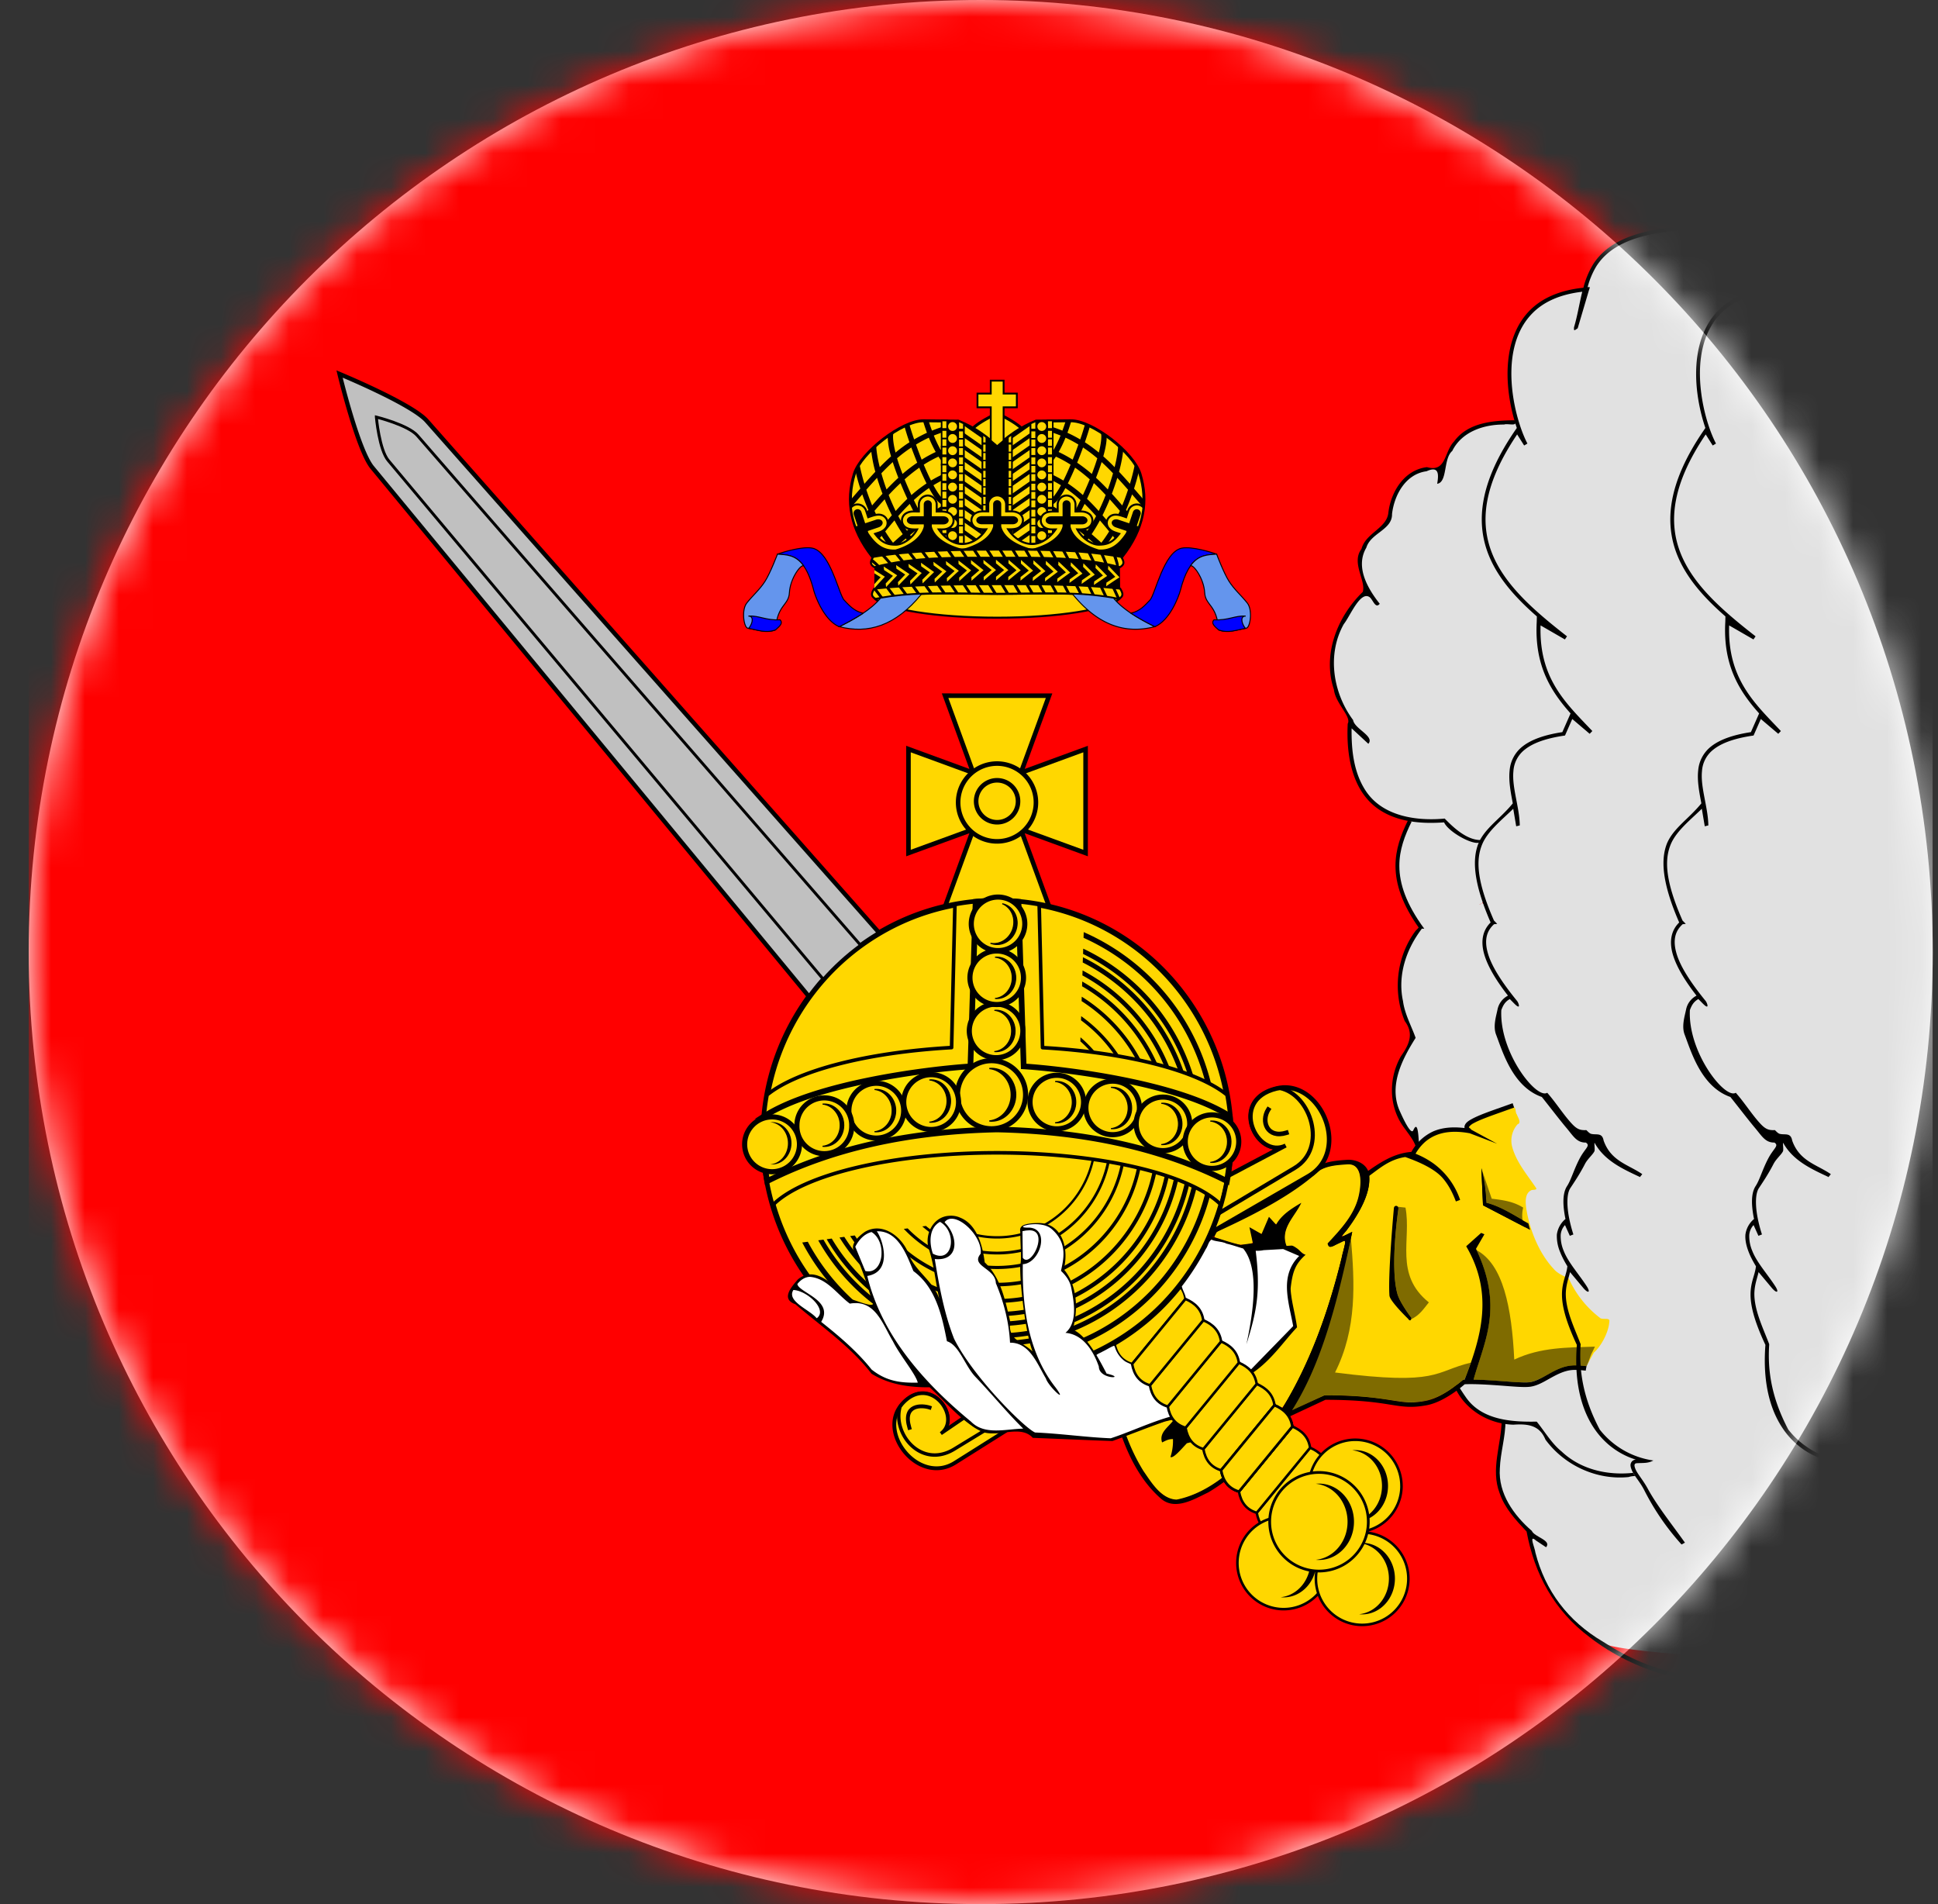 <svg xmlns="http://www.w3.org/2000/svg" width="57" height="56" fill="none" viewBox="0 0 57 56"><rect x="0" y="0" width="57" height="56" fill="#333333" stroke="none"/><g clip-path="url(#a)"><path fill="#fff" d="M56.845 28c0-15.464-12.536-28-28-28s-28 12.536-28 28 12.536 28 28 28 28-12.536 28-28"/><mask id="b" width="57" height="56" x="0" y="0" maskUnits="userSpaceOnUse" style="mask-type:alpha"><circle cx="28.845" cy="28" r="28" fill="#d9d9d9"/></mask><g mask="url(#b)"><path fill="red" d="M3.817.561 1.96 14.596-7.02 45.762c0 2.173 17.63 12.087 19.804 12.087l24.778 6.901 8.3-6.9c2.174 0 16.674-10.437 16.674-10.437l4.128-19.298 3.199-5.985L54.074-.368 20.124-1.813z"/><path fill="#e1e1e1" d="M49.402 6.742c-.64.068-1.304.164-1.867.495a1.84 1.84 0 0 0-.819 1.03c-.015.065-.09.177 0 .213l-.152.104c-.03-.073-.132-.01-.19-.011-.538.084-1.073.309-1.426.736-.442.529-.563 1.252-.52 1.923.028.421.108.84.236 1.242-.053-.028-.112-.044-.155-.028l.07.011-.102-.011c-.446.017-.92.036-1.305.29a1.47 1.47 0 0 0-.5.535c-.13.137-.143.342-.189.518-.037.133-.043.298-.158.391-.048.022-.002-.096-.013-.13.01-.1-.006-.238-.123-.265-.11-.02-.214.051-.322.064-.447.105-.76.507-.88.934-.054.157-.06.326-.097.486-.092.24-.35.35-.518.525-.19.181-.297.439-.337.695-.031.407.172.79.401 1.111.034.052.078.1.104.154-.041.061-.099-.02-.12-.056-.064-.099-.165-.23-.3-.177-.173.076-.255.266-.362.41-.177.287-.381.569-.456.904a2.55 2.55 0 0 0 .04 1.5c.092.31.251.592.428.862.092.229.347.326.467.533.012.025.022.09 0 .098-.163-.13-.303-.292-.467-.417-.09.02-.023.168-.04.241.013.633.131 1.308.56 1.799.409.469 1.042.657 1.645.678.04.001.05.014.045.032a9 9 0 0 1-.465-.02l-.013.007c-.265.517-.45 1.11-.335 1.694.099.53.36 1.018.68 1.445.057.07.171.079.252.052.039-.038.013-.108.064-.143.182-.173.433-.245.66-.34.255-.104.522-.176.77-.294.023-.02.028-.044.026-.07.074.138.155.277.225.444.029.072.074.154.11.211-.091.046-.149.139-.2.224-.09.152-.072.334-.064.503.058.356.25.673.443.972.138.217.305.413.455.621.016.026.035.052.044.081-.08-.06-.14-.148-.226-.197-.156.063-.236.226-.29.374-.052.072-.024.172-.027.254a3.4 3.4 0 0 0 .784 1.863c.136.15.279.318.48.378.055.023.13-.018.16.05.256.3.467.641.755.914.094.088.226.119.348.134.045.018.075.064.12.081.036.16.073.325.095.486-.103.094-.141.234-.215.35-.136.26.496-.751.496-.751s-3.074-6.926-3.52-6.922c-.323.254-.718-.733-1.113-.6-.114.041-.896 1.644-.896 1.644l-.263.486-.175.754.107.824.205.506.058.34-.107.342-.263.477-.156.7.088.634.243.515.4.468 1.298-.334s-1.369 4.469-1.23 4.591c.147.114.303.225.44.343-.043.062-.128-.005-.18-.02-.134-.054-.251-.168-.4-.178-.103.025-.051.163-.065.24-.011.376.06.759.254 1.084.213.403.598.665.957.928.038.037.117.076.124.125-.053.008-.142-.021-.152.058-.004.127.09.235.145.345.171.295.39.58.702.736.294.159.618.222.947.25-.062.017-.125.034-.188.036a1 1 0 0 0-.119.01l-.002.001c-.03.187-.04.382-.075.57-.057.417-.161.846-.049 1.263.13.57.544 1.012.957 1.402.113.123.292.168.384.31.012.029-.005.06-.034.028-.115-.064-.216-.164-.341-.208-.086.02-.046.134-.03.193.159.669.43 1.323.864 1.862.344.418.763.77 1.232 1.043.68.44 11.484.782 12.283.935.042-.078-.008-.139.007-.199.038-14.27.002-30.205 0-42.282-.006-.027-10.02-.04-10.047-.042"/><path fill="#000" d="m40.693 36.352-.118.013c.071.188.182.375.247.534.197.367.436.714.72 1.019-.138.734.065 1.556.667 2.034.37.179.44.552.601.89.311.642.994 1.039 1.7 1.058.423-.029.77.011.945.44.558.758 1.506 1.196 2.445 1.1a.6.6 0 0 1 .192-.029q-.034-.048-.061-.094c-.754.08-1.541-.098-2.103-.63-.297-.24-.504-.601-.731-.877-.73.014-1.592-.043-2.062-.687-.105-.15-.49-.7-.29-.66.385.047-.275-.343-.377-.433-.568-.398-.919-1.078-.845-1.777-.128-.502.583.3.646-.01q-.35-.271-.697-.543c-.217-.041-.532-.65-.708-.963-.037-.1-.112-.242-.171-.385M43.974 37.204q-.039.048-.072.094c-.125-.159-.227-.35-.33-.488a4.9 4.9 0 0 1-.498-1.144c-.7-.262-1.298-.861-1.395-1.624.038-.408-.245-.66-.45-.975-.389-.598-.375-1.388-.026-2.001.244-.348.39-.666.113-1.037-.359-.87-.243-1.908.325-2.662a.6.6 0 0 0 .124-.148q.024.054.05.1c-.459.604-.714 1.37-.55 2.125.05.38.253.743.371 1.08-.39.618-.788 1.384-.48 2.12.074.167.345.78.415.59.16-.354.15.413.175.547.046.692.447 1.344 1.083 1.642.363.37.045-.654.343-.546q.052.438.103.876c-.077.208.281.792.458 1.105.067.083.149.222.241.346"/><path fill="gold" stroke="#000" stroke-width=".134" d="m27.797 20.46.827 2.267-1.904-.697v3.058l1.904-.695-.827 2.266h3.058l-.83-2.266 1.904.695V22.03l-1.903.697.829-2.266z"/><path fill="gold" stroke="#000" stroke-linecap="square" stroke-width=".134" d="M30.468 23.566a1.144 1.144 0 1 1-2.287.002 1.144 1.144 0 0 1 2.287-.002Z"/><path fill="gold" stroke="#000" stroke-linecap="square" stroke-width=".134" d="M29.942 23.563a.615.615 0 0 1-1.053.436.616.616 0 1 1 1.053-.436Z"/><path fill="gold" stroke="#000" stroke-linecap="square" stroke-linejoin="round" stroke-width=".073" d="m32.775 39.49 1.568-1.912c.274.118.477.3.524.626l-1.569 1.912c-.304-.09-.467-.308-.523-.625Z"/><path fill="gold" stroke="#000" stroke-linecap="square" stroke-linejoin="round" stroke-width=".166" d="M36.2 33.463c0 .916-.178 1.822-.523 2.668a7 7 0 0 1-1.49 2.262 6.9 6.9 0 0 1-2.231 1.51 6.8 6.8 0 0 1-5.262 0 6.9 6.9 0 0 1-2.231-1.51 7 7 0 0 1-1.49-2.262 7.06 7.06 0 0 1 0-5.335 7 7 0 0 1 1.49-2.262 6.9 6.9 0 0 1 2.23-1.511 6.8 6.8 0 0 1 5.263 0c.834.35 1.592.864 2.23 1.511a7 7 0 0 1 1.491 2.262c.346.845.523 1.752.523 2.667Z"/><path fill="#000" d="m31.874 27.414-.005.167a6.42 6.42 0 0 1 3.787 5.88c0 3.546-2.832 6.42-6.33 6.42-2.405 0-4.495-1.36-5.567-3.361l-.164.022c1.09 2.078 3.248 3.494 5.73 3.494 3.582 0 6.485-2.945 6.485-6.575a6.58 6.58 0 0 0-3.936-6.047m-.015.485-.004.157a5.99 5.99 0 0 1 3.37 5.405c0 3.304-2.64 5.98-5.9 5.98-2.18 0-4.084-1.199-5.105-2.983l-.154.02c1.04 1.856 3.006 3.109 5.26 3.109 3.336 0 6.042-2.744 6.042-6.126a6.13 6.13 0 0 0-3.51-5.562m-.007.255-.006.153A5.76 5.76 0 0 1 35 33.461c0 3.178-2.539 5.752-5.673 5.752-2.064 0-3.871-1.117-4.864-2.787l-.148.02c1.01 1.74 2.878 2.907 5.012 2.907 3.208 0 5.81-2.639 5.81-5.892a5.9 5.9 0 0 0-3.284-5.307m-.012.387-.006.145a5.42 5.42 0 0 1 2.827 4.775c0 2.988-2.388 5.41-5.335 5.41-1.889 0-3.547-.995-4.495-2.495l-.14.019c.966 1.564 2.68 2.606 4.635 2.606 3.017 0 5.463-2.48 5.463-5.54a5.55 5.55 0 0 0-2.95-4.92m-.01.326-.004.14a5.13 5.13 0 0 1 2.553 4.454c0 2.83-2.261 5.123-5.053 5.123a5.03 5.03 0 0 1-4.186-2.249l-.135.017a5.16 5.16 0 0 0 4.32 2.357c2.859 0 5.175-2.35 5.175-5.248a5.26 5.26 0 0 0-2.67-4.594m-.014.446-.004.13a4.76 4.76 0 0 1 2.191 4.018c0 2.62-2.093 4.742-4.677 4.742a4.65 4.65 0 0 1-3.764-1.924l-.126.017a4.77 4.77 0 0 0 3.89 2.022c2.645 0 4.79-2.175 4.79-4.857a4.87 4.87 0 0 0-2.3-4.148m-.017.572-.004.123a4.28 4.28 0 0 1 1.737 3.453c0 2.357-1.882 4.266-4.206 4.266a4.18 4.18 0 0 1-3.22-1.522l-.12.017a4.28 4.28 0 0 0 3.34 1.609c2.38 0 4.309-1.958 4.309-4.37a4.38 4.38 0 0 0-1.836-3.576m-.02.623-.003.118a3.78 3.78 0 0 1 1.268 2.835c0 2.083-1.664 3.77-3.718 3.77a3.68 3.68 0 0 1-2.63-1.104l-.113.015a3.78 3.78 0 0 0 2.743 1.18c2.103 0 3.808-1.729 3.808-3.861a3.88 3.88 0 0 0-1.354-2.953m-.018.573-.003.112c.54.597.872 1.393.872 2.268 0 1.851-1.478 3.35-3.304 3.35a3.27 3.27 0 0 1-2.094-.756l-.107.014a3.35 3.35 0 0 0 2.2.825c1.87 0 3.386-1.538 3.386-3.433 0-.925-.363-1.763-.95-2.38m-.02.71-.004.123c.28.447.442.978.442 1.547 0 1.599-1.276 2.895-2.853 2.895-.52 0-1.01-.143-1.43-.39l-.11.014c.447.281.975.446 1.54.446 1.614 0 2.922-1.328 2.922-2.965 0-.62-.187-1.194-.507-1.67"/><path fill="gold" stroke="#000" stroke-linecap="square" stroke-linejoin="round" stroke-width=".106" d="M29.324 26.492q-.635 0-1.238.112l-.098 4.205c-2.506.143-4.555.681-5.427 1.392a7.1 7.1 0 0 0 .169 3.239c.881-.89 3.5-1.536 6.594-1.536s5.713.646 6.595 1.536a7.06 7.06 0 0 0 .17-3.237l-.001-.002c-.872-.71-2.92-1.247-5.425-1.39l-.099-4.205a7 7 0 0 0-1.24-.114Z"/><path fill="gold" d="M34.418 41.757c-.378.098-.74.254-1.11.383-.051.04-.195.026-.182.116.229.566.501 1.133.932 1.575.171.165.404.339.656.26.45-.104.855-.343 1.227-.61-.006-.104-.036-.249-.161-.273-.211-.107-.35-.321-.406-.547-.085-.092-.228-.11-.308-.216-.124-.111-.158-.279-.23-.42-.112-.082-.243-.138-.338-.245a.1.1 0 0 0-.08-.023m5.167-7.521c-.326.017-.688.058-.926.303-.84.7-1.826 1.18-2.805 1.652-.07.03-.164.127-.12.205.253.083.508.183.773.216.111-.012.238-.008.336-.06.003-.145-.055-.288-.07-.431.117.05.224.143.341.171.076-.153.139-.32.21-.478.077.043.156.226.236.18.159-.254.44-.44.677-.582-.163.324-.462.618-.458 1.004.01.076.013.167.054.23.212-.026.379.143.528.256-.198.194-.362.436-.399.716-.057.473.096.938.172 1.4-.411.453-.854.875-1.273 1.32.032.107.092.213.123.322.106.095.248.15.337.267.105.102.139.246.2.372.052.047.129.104.2.094.222-.296.374-.64.544-.968.596-1.228 1.013-2.54 1.3-3.873.028-.096-.092-.044-.133-.024-.11.032-.214.13-.332.114-.08-.079.063-.154.1-.218.368-.405.738-.86.805-1.422.026-.238.046-.538-.152-.71-.075-.059-.177-.06-.268-.056"/><path fill="#000" d="M34.515 41.766c-.145.207-.434.365-.336.656.098-.046.189-.104.32-.098a1.5 1.5 0 0 1-.074.526c.079.046.27-.174.483-.404l.147-.037a.84.84 0 0 1-.186-.418.7.7 0 0 1-.354-.225"/><path fill="gold" d="M44.513 32.563c-.379.15-.889.288-1.24.498-.053.025-.11.099-.036.139.016.057-.028.123-.095.091-.32-.009-.662-.053-.956.104a1.26 1.26 0 0 0-.555.515c.03.038-.04.104-.114.17q-.1-.04-.2-.075c-.364.076-.679.272-.97.496-.143.054-.065.217-.098.331-.099.554-.416 1.044-.756 1.48-.048.054.04.059.07.026.06-.022.132-.075.184-.075-.333 1.629-.844 3.235-1.63 4.704-.087.186-.227.351-.296.543.049.083.156-.034.219-.043.311-.135.615-.297.929-.421.764-.017 1.524.075 2.277.187a2.02 2.02 0 0 0 1.43-.373c.135-.096.268-.199.402-.292.071-.227.264-.054.252-.009.04.058.15.013.213.03.483.012.967.09 1.45.064.3-.063.557-.257.837-.373.257-.137.555-.098.834-.103.069-.14.139-.258.216-.398.175-.15.432-.553.455-.927.01-.112-.221-.025-.281-.097a3 3 0 0 1-.916-1.16c-.112-.05-.324-.134-.438-.273-.44-.468-.71-1.153-.812-1.79-.02-.173-.044-.42.135-.52.05-.034.148 0 .167-.056-.26-.393-.586-.76-.713-1.222a.72.72 0 0 1 .159-.67c.123-.04.006-.199-.023-.29-.05-.049-.016-.206-.1-.212"/><path fill="gold" stroke="#000" stroke-linecap="square" stroke-linejoin="round" stroke-width=".073" d="m36.963 44.49 1.569-1.912c.273.118.477.3.523.626l-1.568 1.912c-.304-.09-.468-.308-.524-.625Z"/><path fill="gold" stroke="#000" stroke-linecap="square" stroke-linejoin="round" stroke-width=".075" d="M39.112 45.929a1.359 1.359 0 1 1-2.717 0 1.359 1.359 0 0 1 2.717 0Z"/><path fill="#000" d="M37.753 44.875a1 1 0 0 0-.087.005c.49.049.875.499.875 1.047s-.385.998-.875 1.047a1 1 0 0 0 .087.005c.532 0 .965-.471.965-1.052s-.433-1.052-.965-1.052"/><path fill="gold" stroke="#000" stroke-linecap="square" stroke-linejoin="round" stroke-width=".075" d="M41.422 46.429a1.359 1.359 0 1 1-2.718 0 1.359 1.359 0 0 1 2.718 0Z"/><path fill="#000" d="M40.063 45.375a1 1 0 0 0-.088.005c.49.049.875.499.875 1.047s-.385.998-.875 1.047a1 1 0 0 0 .088.005c.532 0 .964-.471.964-1.052s-.432-1.052-.964-1.052"/><path fill="gold" stroke="#000" stroke-linecap="square" stroke-linejoin="round" stroke-width=".075" d="M41.22 43.702a1.358 1.358 0 1 1-2.717 0 1.358 1.358 0 0 1 2.716 0Z"/><path fill="#000" d="M39.86 42.648a1 1 0 0 0-.087.005c.49.05.874.5.874 1.047 0 .548-.384.998-.874 1.047a1 1 0 0 0 .087.005c.532 0 .964-.47.964-1.052 0-.58-.432-1.052-.964-1.052"/><path fill="gold" stroke="#000" stroke-linecap="square" stroke-linejoin="round" stroke-width=".08" d="M40.244 44.755a1.45 1.45 0 1 1-2.9 0 1.45 1.45 0 0 1 2.9 0Z"/><path fill="#000" d="M38.793 43.633a1 1 0 0 0-.093.005c.523.052.934.533.934 1.118s-.411 1.066-.934 1.118q.045.005.093.005c.568 0 1.03-.503 1.03-1.123s-.462-1.123-1.03-1.123"/><path fill="gold" stroke="#000" stroke-linecap="square" stroke-width=".113" d="M27.14 40.977c-.195-.001-.41.09-.615.325a1 1 0 0 0-.115.166c-.466.858.688 2.176 1.678 1.552l1.505-.947q-.13.01-.26.011c-.232.01-.476-.025-.67-.16q-.148-.12-.291-.24l-.7.477c.475-.343.055-1.182-.532-1.184Z"/><path fill="gold" stroke="#000" stroke-linecap="square" stroke-width=".101" d="M27.14 40.977c-.195-.001-.41.09-.615.325l-.053.069c-.231.804.629 1.837 1.592 1.248l.92-.561a.9.9 0 0 1-.321-.134 16 16 0 0 1-.291-.24l-.7.477c.476-.343.055-1.182-.532-1.184Z"/><path stroke="#000" stroke-linecap="square" stroke-width=".113" d="M26.748 41.993c-.212-.701.371-.67.592-.597"/><path fill="#fff" d="M28.014 35.829q-.025-.001-.05.001c-.081 0-.235.076-.159.174.177.216.324.534.19.802-.09.17-.292.208-.466.209-.098.028-.02.154-.023.222.138.765.27 1.544.592 2.255.2.352.428.696.692 1.002-.01.033.052.073.066.102.406.485.831.957 1.31 1.369.11.084.218.202.368.197.69.036 1.374.125 2.063.16.17-.003.325-.09.484-.142.44-.167.877-.346 1.327-.486.043-.035-.014-.089-.02-.13-.031-.062-.026-.144-.077-.194a.7.7 0 0 1-.31-.209c-.108-.107-.146-.26-.195-.398-.035-.044-.101-.04-.145-.075a.67.67 0 0 1-.3-.337c-.041-.07-.046-.152-.083-.221-.075-.043-.163-.065-.229-.125a.8.8 0 0 1-.262-.4c-.005-.014-.02-.026-.037-.021-.111.046-.214.116-.324.167-.061.039-.139.058-.189.11.017.076.073.14.105.21.068.11.112.236.193.338.055.043.132.036.192.07-.153-.007-.33-.083-.38-.24-.016-.119-.075-.228-.127-.335q-.008-.021-.023-.026c.01-.046-.04-.089-.057-.129-.141-.23-.335-.444-.6-.528q-.075-.025-.152-.038c.188-.182.231-.459.22-.71a2.7 2.7 0 0 0-.118-.731c-.05-.146-.155-.261-.257-.373.058-.272.114-.565.006-.832a1 1 0 0 0-.396-.475c-.138-.075-.302-.074-.456-.075-.104.006-.221.008-.309.069-.036.048.036.073.074.068q.059-.001.122.005l-.042.037c-.06.007-.127.007-.182.033-.009.198.004.397.005.595.009.077-.011.164.028.233.063.086.187.041.247-.024a.84.84 0 0 0 .236-.533c.003-.115-.042-.259-.17-.287q-.024-.008-.026-.032c.072.022.134.06.174.129.072.134.057.302.007.442-.072.197-.221.392-.438.432-.068-.006-.064.063-.058.112.005.726.055 1.462.269 2.16.098.315.216.627.382.913a.06.06 0 0 0 .026.023c-.017.037.046.084.058.12.103.166.226.317.332.48a1.4 1.4 0 0 1-.367-.48c-.028-.035-.036-.1-.08-.116-.016-.093-.096-.183-.137-.271-.168-.292-.416-.596-.777-.625-.073-.048-.034-.202-.064-.292-.05-.487-.197-.951-.366-1.408a.66.66 0 0 0-.269-.424c-.091-.097-.242-.168-.27-.308.01-.099.113-.175.07-.282a1.23 1.23 0 0 0-.7-.894.5.5 0 0 0-.148-.034m-.374.093c-.123.046-.2.168-.25.284-.06.16-.046.34-.02.506.02.073.021.181.11.208.122.05.286.06.384-.045.153-.157.148-.406.085-.602a.68.68 0 0 0-.264-.34c-.015-.006-.029-.013-.045-.011m-1.843.27-.022.008c-.022.045.038.083.05.127.117.247.183.53.12.8a.49.49 0 0 1-.349.354c-.038.017-.133.01-.107.075.244.976.752 1.87 1.392 2.64.529.64 1.137 1.21 1.782 1.734.194.134.438.17.67.16.252-.002.502-.033.753-.05.065-.034-.033-.086-.055-.12-.455-.472-.887-.969-1.332-1.45-.24-.267-.362-.625-.611-.888a.8.8 0 0 0-.216-.159c-.054-.239-.098-.484-.169-.72-.127-.452-.329-.9-.683-1.218-.05-.061-.14-.087-.157-.17-.127-.295-.245-.605-.462-.848a.8.8 0 0 0-.604-.274m-.201.036a.76.76 0 0 0-.456.456c.105.234.173.493.317.707.182.078.38-.08.435-.25.105-.298.05-.683-.206-.888a.14.14 0 0 0-.09-.025m10.05.224c-.102.046-.114.19-.177.274-.204.386-.44.76-.71 1.106.024.114.098.22.117.338.091.092.232.126.314.234.113.106.168.25.22.39.103.104.251.153.342.273.097.098.138.231.178.358.107.096.256.142.341.264.104.102.134.248.198.37.1.087.23.144.32.24.246-.218.47-.478.707-.712.183-.198.39-.382.555-.592-.08-.484-.236-.982-.142-1.475.051-.212.17-.397.308-.562-.003-.081-.135-.079-.19-.122-.144-.056-.281-.154-.442-.112-.224.02-.458.015-.675.062l.001.017c-.352-.107-.983-.3-1.265-.351M23.8 37.54c-.14.016-.293.093-.357.222.015.125.164.18.249.257.184.139.43.26.503.495.034.131-.014.26-.059.376.522.422 1.03.865 1.464 1.372.367.345.9.461 1.39.411.051-.066-.049-.145-.068-.21-.3-.475-.606-.944-.87-1.44-.174-.28-.357-.632-.714-.695-.119-.03-.252.002-.364-.03-.333-.27-.622-.65-1.058-.75a.4.4 0 0 0-.116-.008m-.446.384c-.11.037-.078.2-.033.28.145.213.395.325.586.489.048.036.112.12.173.05.136-.147.009-.348-.1-.468-.163-.175-.384-.324-.626-.35"/><path fill="#000" d="M38.274 35.375c-.29.17-.575.347-.742.642l-.21-.23-.217.507-.357-.202.102.471-.358.049q.003 0 .005.003c-.318-.07-.634-.195-.92-.262-.024.18.354.134.494.222.166.037.328.097.493.144.49.587.296 1.891.095 2.816.324-1.015.414-1.61.273-2.751q.116.007.235-.017l.573-.032.472.203c-.283.278-.37.614-.36.96.011.363.116.74.183 1.103l-1.292 1.326.102.048c.552-.375.92-.936 1.303-1.339-.053-.395-.175-.791-.189-1.14.056-.499.139-.723.442-.994-.107-.024-.171-.129-.244-.18-.054-.037-.126-.091-.174-.089l-.144.009c-.198-.508.245-.856.435-1.267m-10.35.381c-.47.021-.738.538-.61.966.163.477.197.988.314 1.48-.171-.52-.7-.81-.894-1.298-.173-.507-.765-.988-1.297-.675-.182.13-.468.373-.297.612q.297.664.49 1.365c.259.384-.505-.01-.696-.015-.374-.342-.937-1.009-1.469-.562-.177.209-.515.575-.07.729.765.658 1.617 1.235 2.238 2.042.512.32 1.117.406 1.71.4.487.45.951 1.016 1.542 1.31.489.172 1.126-.22 1.492.177.781.03 1.563.067 2.343.093.52-.187 1.033-.397 1.555-.578v.002l.227-.055-.042-.096c-.601.164-1.253.474-1.791.647-.753-.031-1.472-.139-2.225-.17-.314-.132-1.835-1.65-2.384-2.76-.292-.75-.438-1.55-.567-2.342.74.074.694-.687.287-1.081.286-.388 1.137.393 1.062.927-.308.367.433.417.448.864.234.554.387 1.15.417 1.751.575-.011.805.633 1.055 1.052.064.222.667.785.29.272-.809-1.02-.989-2.37-.969-3.633.507-.025.817-1.048.184-1.076-.55.016.316-.26.662.04.497.43.337.926.277 1.233.197.189.27.344.301.498.083.417.192 1.019-.17 1.324.519.042.825.537.982.992.004.4.863.352.228.206-.25-.48-.59-1.121-.995-1.295.163-.578.14-1.296-.265-1.773.155-.572-.023-1.373-.762-1.36-.402.008-.553.077-.517.258.008.555.043.776-.002.996-.011.557.158 1.995.363 2.522-.33-.308-.732-.336-.657-.877-.143-.61-.275-1.296-.75-1.742-.05-.4-.19-1.104-.722-1.315a.65.65 0 0 0-.316-.055m-.277.179c.52.295.382 1.251-.21.936-.108-.313-.12-.755.21-.936m2.62.249c.614-.016.049 1.137-.185.807l-.01-.782.105-.019zm-4.479.028c.657-.022.899.764 1.078 1.172.656.48.84 1.313.985 2.062.36.11.53.725.837 1.046.478.5.915 1.038 1.407 1.524-.508.01-1.137.202-1.534-.204-1.36-1.121-2.63-2.527-3.053-4.286.748-.122.465-1.055.28-1.314m-.155.022c.472.288.355 1.275-.184 1.146l-.294-.713c.101-.195.257-.376.478-.433m-1.815 1.319c.502.036.806.515 1.177.787.75-.132.96.599 1.266 1.106.217.433.669.958.732 1.218-.538.011-.932-.05-1.358-.386-.425-.535-.95-.978-1.483-1.402.386-.63-.65-.856-.702-1.111.09-.114.218-.21.368-.212m-.483.386c.407.017 1.023.59.685.832-.197-.251-.897-.497-.685-.832"/><path fill="silver" stroke="#000" stroke-linecap="square" stroke-width=".127" d="M9.987 11s.542 2.259.968 2.757l12.843 15.557a6.9 6.9 0 0 1 2.064-1.875L12.56 12.387C12.135 11.888 9.987 11 9.987 11Z"/><path fill="silver" stroke="#000" stroke-linecap="square" stroke-width=".085" d="M11.069 12.266s.085.967.354 1.281L24.214 28.8q.496-.56 1.098-1L12.28 12.814c-.268-.315-1.211-.548-1.211-.548Z"/><path fill="#000" d="M39.627 34.11c-.405.026-.856.069-1.133.398q-1.402.813-2.806 1.624l-.11.216q.065.016.132.035l.078-.154c1.286-.585 2.223-1.12 2.863-1.668.238-.275.635-.293.976-.317.49-.035.407.666.318.996-.144.53-.526.928-.898 1.33.039.216.207.027.326-.007.352-.262.111.223.089.423-.384 1.547-.915 3.1-1.762 4.457q.055.04.102.087c.253-.41.478-.836.682-1.263.598-1.285 1-2.654 1.287-4.04-.165.074-.5.277-.184-.02.342-.472.709-1.01.687-1.619-.02-.33-.352-.492-.647-.478m-6.5 8.115q-.061.023-.125.045c.246.674.593 1.319 1.132 1.795.42.378.986.026 1.402-.173q.258-.153.495-.331a1 1 0 0 1-.059-.119c-.407.313-.861.56-1.369.663-.464-.028-.731-.5-.974-.845a5.8 5.8 0 0 1-.501-1.035"/><path fill="#000" d="m44.489 32.445-.357.128c-.346.122-.658.233-.852.342-.098.054-.17.105-.2.186a.15.15 0 0 0-.005.075q-.541-.066-.919.097a1.4 1.4 0 0 0-.645.605c-.538.037-.985.355-1.353.618l-.036.026.01.043c.048.221-.053.564-.225.901s-.41.671-.615.892l-.008.01-.005.015-.043.128-.048.147.14-.066.255-.122c-.488 2.252-1.217 3.953-2.01 5.173l-.004.008-.002.01-.017.052-.046.143.139-.063 1.34-.625c1 .001 1.518.081 1.9.142s.635.102 1.084.017c.276-.052.557-.21.771-.355.202-.136.325-.247.342-.261.32-.013.717.014 1.074.04.364.028.678.056.85.033.213-.028.408-.148.608-.26.2-.11.406-.214.63-.232.105-.008.245.002.397.019q.01-.067.025-.132c-.158-.019-.31-.03-.432-.02-.259.02-.482.137-.684.25s-.386.219-.559.242c-.133.018-.46-.005-.825-.033-.266-.02-.555-.04-.823-.044.314-1.13.895-2.123.07-3.846l.248-.428-.096-.04-.44.393c.813 1.386.446 2.661-.048 3.924-.027-.005-.045.008-.063.017 0 0-.142.127-.349.267-.206.14-.475.29-.719.336-.431.082-.658.042-1.041-.019-.384-.06-.915-.143-1.932-.143h-.015l-.014.007-.94.432c.79-1.251 1.266-2.85 1.741-5.108l.027-.133-.12.06-.218.1a4.3 4.3 0 0 0 .594-.867c.17-.331.28-.666.24-.94.325-.236.603-.486 1.065-.558.379.134.878.343 1.122.644.163.196.278.425.367.663l.125-.046a2.2 2.2 0 0 0-.78-1.068 2.5 2.5 0 0 0-.532-.29c.143-.244.33-.425.576-.533.26-.114.591-.147 1.01-.07v-.002l.814.311-.774-.42.005-.014a.2.2 0 0 1-.058-.044c-.005-.008-.004-.006-.002-.014a.4.4 0 0 1 .142-.114c.175-.097.485-.208.83-.33l.357-.128zm-3.42 3.02c-.035-.004-.07.018-.073.076 0 0-.177 1.922-.13 2.562.013.167.549.683.549.683.07.11.114-.005.078-.053 0 0-.32-.423-.392-.678-.227-.808.029-2.507.029-2.507.004-.05-.028-.08-.062-.084"/><path fill="gold" stroke="#000" stroke-linecap="square" stroke-width=".134" d="M37.782 31.985q-.115 0-.235.03c-1.433.343-.56 2.082.267 1.67l-1.705.903a7 7 0 0 1-.48 1.656l2.853-1.65c1.197-.693.454-2.624-.7-2.61Z"/><path fill="gold" stroke="#000" stroke-linecap="square" stroke-width=".12" d="M37.647 32q-.05.007-.1.018c-1.433.344-.56 2.083.267 1.672l-1.705.902q-.09.563-.267 1.093l2.234-1.334c.987-.588.474-2.165-.43-2.351Z"/><path stroke="#000" stroke-linecap="square" stroke-width=".134" d="M37.302 32.633c-.22.346-.031.858.533.682"/><path fill="#000" d="M43.427 36.766c.799 1.7.225 2.686-.087 3.808.269.004.558.026.824.045.365.028.69.05.824.032.173-.023.358-.13.56-.242.203-.113.425-.23.684-.25.122-.009.276.002.434.02.067-.138.103-.302.18-.44q.03-.069.064-.134c-.797.027-1.597.012-2.373.381-.075-1.545-.33-2.802-1.11-3.22M41.116 35.492q.015.022.014.055s-.255 1.699-.029 2.507c.072.255.393.679.393.679.006.008-.01.065-.01.076.262-.115.39-.318.541-.506-1.025-.823-.507-1.852-.687-2.787z" opacity=".5"/><path fill="#000" d="M39.733 36.414c-.46 2.157-1.137 3.814-1.889 5.044l-.023.056q.016.027.04.029l1.081-.503.013-.007h.015c1.017 0 1.55.083 1.932.144.383.06.61.1 1.041.018.244-.046.514-.196.72-.336.207-.14.348-.267.348-.267.019-.01.036-.021.062-.017h.002v-.001q.098-.249.185-.498c-1.076.253-.92.684-3.994.289.65-1.295.578-2.622.467-3.95" opacity=".5"/><path fill="gold" stroke="#000" stroke-linecap="square" stroke-linejoin="round" stroke-width=".073" d="m36.44 43.866 1.568-1.913c.274.118.477.3.524.626l-1.569 1.912c-.304-.09-.468-.308-.523-.625Z"/><path fill="gold" stroke="#000" stroke-linecap="square" stroke-linejoin="round" stroke-width=".073" d="m35.916 43.24 1.569-1.912c.273.118.477.3.523.626l-1.568 1.912c-.304-.09-.468-.308-.524-.625Z"/><path fill="gold" stroke="#000" stroke-linecap="square" stroke-linejoin="round" stroke-width=".073" d="m35.393 42.616 1.568-1.913c.274.118.477.3.524.626l-1.569 1.912c-.304-.09-.467-.308-.523-.625Z"/><path fill="gold" stroke="#000" stroke-linecap="square" stroke-linejoin="round" stroke-width=".073" d="m34.869 41.99 1.568-1.912c.274.118.477.3.524.626l-1.568 1.912c-.305-.09-.468-.308-.524-.625Z"/><path fill="gold" stroke="#000" stroke-linecap="square" stroke-linejoin="round" stroke-width=".073" d="m34.346 41.366 1.568-1.913c.273.118.477.3.523.626L34.87 41.99c-.304-.09-.468-.308-.523-.625Z"/><path fill="gold" stroke="#000" stroke-linecap="square" stroke-linejoin="round" stroke-width=".073" d="m33.822 40.74 1.568-1.912c.274.118.477.3.524.626l-1.568 1.912c-.305-.09-.468-.308-.524-.625Z"/><path fill="gold" stroke="#000" stroke-linecap="square" stroke-linejoin="round" stroke-width=".073" d="m33.298 40.116 1.569-1.913c.273.118.477.3.523.626l-1.568 1.912c-.304-.09-.468-.308-.524-.625ZM35.916 43.24l1.569-1.912c.273.118.477.3.523.626l-1.568 1.912c-.304-.09-.468-.308-.524-.625Z"/><path fill="gold" stroke="#000" stroke-linecap="square" stroke-linejoin="round" stroke-width=".073" d="m35.916 43.24 1.569-1.912c.273.118.477.3.523.626l-1.568 1.912c-.304-.09-.468-.308-.524-.625Z"/><path fill="#000" d="M49.503 6.656c-1.554.111-2.275.543-2.642 1.11a2.5 2.5 0 0 0-.29.696c-.712.074-1.228.315-1.575.665-.366.37-.551.85-.621 1.351-.105.744.041 1.533.237 2.108l-.037.054c-1.062 1.542-1.18 2.721-.786 3.695.276.681.8 1.258 1.413 1.794l-.004.163c-.07 1.283.417 2.04.995 2.69l-.022.05-.22.5c-.556.085-.928.23-1.17.421a1 1 0 0 0-.38.704c-.034.31.031.644.093.97-.369.454-.818.725-1.01 1.175-.186.468-.154 1.151.358 2.328-.232.228-.299.545-.19.93.098.345.335.754.7 1.222a.59.59 0 0 0-.307.406c-.036.185-.139.487-.043.739.195.51.49 1.536 1.346 1.835.225.281.539.692.72.905.207.246.306.44.575.436.147.098-.028.163-.197.497-.156.303-.243.612-.354.78-.148.225-.119.586-.064.894.005.03.01.048.016.076a.72.72 0 0 0-.254.459 1.2 1.2 0 0 0 .1.523c.053.135.127.273.21.41l-.006.041c-.032.225-.142.415-.153.741-.01.324.082.774.437 1.53-.09 1.17.165 2.003.584 2.56.32.424.734.685 1.153.814a.16.16 0 0 0-.147.103c-.027.063-.003.136.03.216.065.159.245.339.374.602a7.3 7.3 0 0 0 1.085 1.574l.1-.053c-.346-.489-.823-1.087-1.093-1.587-.139-.256-.308-.44-.363-.579-.035-.087-.051-.166.042-.171.189-.012.326.009.485-.08a2.44 2.44 0 0 1-1.576-.908c-.488-.922-.616-1.724-.562-2.511-.182-.48-.447-1.005-.437-1.506.009-.252.079-.422.124-.615l.387.462c.14.168.232.15.101-.051-.222-.345-.537-.688-.672-1.032a1.1 1.1 0 0 1-.09-.476.48.48 0 0 1 .126-.287l.14.311.002.006.105-.041-.002-.005c-.002-.009-.084-.25-.136-.544-.052-.299-.063-.644.048-.813.118-.179.273-.406.43-.71.078-.151.227-.27.278-.373.022-.046-.009-.222.005-.251.285.516.802.759 1.32 1l.009.008.004.002.07-.087-.002-.002-.002-.001c-.406-.28-.918-.376-1.133-.986-.044-.245-.216-.156-.369-.197-.06-.017-.132-.11-.142-.11-.22.013-.314-.052-.521-.298-.207-.245-.41-.557-.627-.8-.312.202-1.41-1.179-1.35-2.43.05-.136.108-.247.25-.326l.13.132c.21.212.131-.017.084-.075-.463-.569-.755-1.034-.86-1.408-.107-.375-.043-.647.183-.85l.093-.01-.096-.098c-.522-1.187-.526-1.795-.352-2.228.163-.409.618-.76.919-1.06l.087.516.105-.026c-.008-.537-.238-1.125-.186-1.605a.87.87 0 0 1 .339-.628c.223-.178.584-.322 1.148-.406l.03-.005.012-.028.201-.457.501.426.006.005.005.004.078-.081c-.764-.809-1.573-1.532-1.522-3.107l.71.41.005.003.062-.092-.005-.004c-.937-.731-1.812-1.483-2.191-2.418-.374-.922-.273-2.03.73-3.516l.204.323.002.003.096-.057-.002-.004c-.264-.505-.572-1.582-.437-2.548.068-.484.246-.938.592-1.286.32-.323.793-.549 1.46-.627-.087.35-.141.708-.242 1.043-.01.132.016.091.108.031l.336-1.137c.025-.076.036-.078-.044-.071a2.3 2.3 0 0 1 .26-.62c.345-.533 1.02-.95 2.555-1.06z"/><path fill="#000" d="M55.05 6.656c-1.555.111-2.276.543-2.643 1.11a2.5 2.5 0 0 0-.29.696c-.712.074-1.228.315-1.575.665-.366.37-.55.85-.621 1.351-.105.744.042 1.533.237 2.108l-.036.054c-1.063 1.542-1.182 2.721-.787 3.695.276.681.8 1.258 1.413 1.794l-.004.163c-.07 1.283.417 2.04.995 2.69l-.022.05-.22.5c-.556.085-.928.23-1.17.421a1 1 0 0 0-.38.704c-.034.31.032.644.093.97-.369.454-.817.725-1.01 1.175-.186.468-.154 1.151.358 2.328-.232.228-.299.545-.19.93.098.345.335.754.7 1.222a.59.59 0 0 0-.307.406c-.036.185-.139.487-.043.739.195.51.49 1.536 1.346 1.835.225.281.54.692.72.905.208.246.307.44.575.436.147.098-.028.163-.197.497-.156.303-.243.612-.354.78-.148.225-.119.586-.064.894.005.03.01.048.016.076a.72.72 0 0 0-.254.459c-.013.164.028.34.1.523.053.135.127.273.21.41l-.006.041c-.032.225-.142.415-.153.741-.01.324.082.774.437 1.53-.09 1.17.165 2.003.584 2.56.32.424.734.685 1.154.814a.16.16 0 0 0-.148.103c-.027.063-.003.136.03.216.065.159.245.339.374.602a7.3 7.3 0 0 0 1.085 1.574l.1-.053c-.346-.489-.822-1.087-1.093-1.587-.139-.256-.308-.44-.363-.579-.035-.087-.051-.166.042-.171.189-.012.326.009.485-.08a2.44 2.44 0 0 1-1.576-.908c-.488-.922-.616-1.724-.562-2.511-.182-.48-.446-1.005-.437-1.506.009-.252.079-.422.124-.615l.387.462c.14.168.232.15.101-.051-.222-.345-.537-.688-.672-1.032a1.1 1.1 0 0 1-.09-.476.48.48 0 0 1 .127-.287l.14.311.001.006.105-.041-.001-.005c-.003-.009-.085-.25-.137-.544-.052-.299-.063-.644.048-.813.118-.179.273-.406.43-.71.078-.151.227-.27.278-.373.022-.046-.008-.222.005-.251.285.516.802.759 1.32 1l.009.008.004.002.07-.087-.002-.002-.002-.001c-.406-.28-.918-.376-1.133-.986-.044-.245-.215-.156-.369-.197-.06-.017-.132-.11-.142-.11-.22.013-.314-.052-.521-.298-.207-.245-.41-.557-.627-.8-.312.202-1.41-1.179-1.35-2.43.05-.136.109-.247.25-.326l.13.132c.21.212.131-.017.084-.075-.463-.569-.755-1.034-.86-1.408-.107-.375-.043-.647.184-.85l.092-.01-.096-.098c-.522-1.187-.525-1.795-.352-2.228.163-.409.618-.76.919-1.06l.087.516.105-.026c-.008-.537-.238-1.125-.186-1.605a.87.87 0 0 1 .339-.628c.223-.178.584-.322 1.148-.406l.03-.005.012-.028.201-.457.502.426.005.005.006.004.077-.081c-.764-.809-1.573-1.532-1.522-3.107l.71.41.005.003.063-.092-.006-.004c-.937-.731-1.812-1.483-2.191-2.418-.374-.922-.273-2.03.73-3.516l.204.323.002.003.096-.057-.002-.004c-.264-.505-.572-1.582-.437-2.548.068-.484.247-.938.592-1.286.32-.323.793-.549 1.46-.627-.087.35-.141.708-.242 1.043-.01.132.016.091.109.031l.335-1.137c.026-.076.036-.078-.044-.071.062-.218.136-.429.26-.62.345-.533 1.02-.95 2.556-1.06zM44.54 12.36c-.632.007-1.368.066-1.774.624-.293.3-.225.918-.795.755-.667.077-1.064.724-1.137 1.341-.045.458-.67.595-.79 1.064-.31.407.138.935.038 1.264-.751.723-1.194 1.848-.849 2.872.042.403.524.799.406 1.004-.047.915.117 2.007.951 2.544.554.356 1.242.404 1.883.358.146.324 1.07.796 1.09.52-.418.01-.817-.37-1.072-.632-.838.08-1.847-.068-2.337-.838-.343-.536-.41-1.195-.401-1.817l.492.456c.197-.22-.41-.44-.447-.697-.594-.8-.775-1.933-.274-2.824.186-.233.483-.984.758-.792.099.073.171.356.298.195-.355-.448-.726-1.086-.394-1.65.129-.435.767-.523.756-.99.066-.562.4-1.176 1.014-1.257.375-.17.36.099.314.368.309-.044.175-.739.443-.965.279-.568.932-.783 1.526-.777.101-.044.438.08.302-.127"/><path fill="#000" d="M41.404 24.14c-.199.409-.362.838-.36 1.333.003.525.19 1.12.703 1.837q.07 0 .143.004c-.54-.736-.73-1.328-.733-1.843-.002-.482.161-.9.363-1.31zM44.167 41.781c-.013.71-.33 1.435-.06 2.133.15.445.481.799.793 1.129.233 1.254.806 2.32 1.856 3.108.669.519 1.45.896 2.256 1.118.126-.008.627.191.474-.033-.829-.133-1.622-.487-2.34-.954-1.03-.605-1.7-1.497-1.988-2.623-.009-.129-.213-.56.022-.349l.293.195c.175-.204-.344-.3-.42-.482-.53-.459-.991-1.101-.94-1.835.017-.473.169-.932.166-1.407z"/><path fill="#fbe403" stroke="#000" stroke-width=".166" d="M29.324 26.492q-.318 0-.63.029l-.152 4.841c-1.205.077-4.532.482-6.064 1.466a7.2 7.2 0 0 0 .086 1.91c1.928-.975 4.192-1.465 6.76-1.52 2.568.055 4.834.543 6.762 1.518a7 7 0 0 0 .085-1.908c-1.532-.983-4.858-1.389-6.063-1.466l-.152-4.841a7 7 0 0 0-.632-.029Z"/><path fill="gold" stroke="#000" stroke-linecap="square" stroke-linejoin="round" stroke-width=".15" d="M30.164 32.196a1.001 1.001 0 1 1-2.002 0 1.001 1.001 0 0 1 2.002 0Z"/><path fill="#000" stroke="#000" stroke-width=".037" d="m29.163 31.422-.065.003c.361.037.645.368.645.772s-.284.735-.645.772l.065.003c.392 0 .71-.347.71-.775s-.319-.775-.71-.775Z"/><path fill="gold" stroke="#000" stroke-linecap="square" stroke-linejoin="round" stroke-width=".15" d="M31.87 32.412a.787.787 0 1 1-1.575 0 .787.787 0 0 1 1.575 0Z"/><path fill="#000" stroke="#000" stroke-width=".029" d="m31.082 31.805-.05.002c.283.029.506.29.506.607 0 .318-.223.579-.507.607l.051.003c.308 0 .559-.273.559-.61s-.25-.61-.559-.61Z"/><path fill="gold" stroke="#000" stroke-linecap="square" stroke-linejoin="round" stroke-width=".15" d="M33.512 32.584a.787.787 0 1 1-1.574 0 .787.787 0 0 1 1.574 0Z"/><path fill="#000" stroke="#000" stroke-width=".029" d="m32.725 31.977-.051.002c.284.029.507.29.507.607 0 .318-.223.579-.507.607l.05.003c.309 0 .56-.273.56-.61s-.251-.61-.56-.61Z"/><path fill="gold" stroke="#000" stroke-linecap="square" stroke-linejoin="round" stroke-width=".15" d="M34.992 33.053a.787.787 0 1 1-1.574 0 .787.787 0 0 1 1.574 0Z"/><path fill="#000" stroke="#000" stroke-width=".029" d="m34.205 32.445-.051.003c.284.029.507.29.507.607 0 .318-.223.578-.507.607l.05.002c.309 0 .56-.272.56-.61 0-.336-.251-.609-.56-.609Z"/><path fill="gold" stroke="#000" stroke-linecap="square" stroke-linejoin="round" stroke-width=".15" d="M36.434 33.576a.787.787 0 1 1-1.574 0 .787.787 0 0 1 1.574 0Z"/><path fill="#000" stroke="#000" stroke-width=".029" d="m35.647 32.969-.051.002c.284.029.507.29.507.607 0 .318-.223.579-.507.607l.05.003c.31 0 .56-.273.56-.61s-.25-.61-.56-.61Z"/><path fill="gold" stroke="#000" stroke-linecap="square" stroke-linejoin="round" stroke-width=".15" d="M28.192 32.384a.806.806 0 1 1-1.611 0 .806.806 0 0 1 1.611 0Z"/><path fill="#000" stroke="#000" stroke-width=".03" d="m27.386 31.758-.052.003c.291.029.52.296.52.62 0 .326-.229.593-.52.622l.052.003c.316 0 .572-.28.572-.624 0-.345-.256-.624-.572-.624Z"/><path fill="gold" stroke="#000" stroke-linecap="square" stroke-linejoin="round" stroke-width=".15" d="M26.579 32.665a.806.806 0 1 1-1.612 0 .806.806 0 0 1 1.612 0Z"/><path fill="#000" stroke="#000" stroke-width=".03" d="m25.773 32.04-.052.002c.29.029.519.296.519.621s-.229.592-.52.621l.053.003c.315 0 .572-.28.572-.624 0-.345-.257-.624-.572-.624Z"/><path fill="gold" stroke="#000" stroke-linecap="square" stroke-linejoin="round" stroke-width=".15" d="M25.05 33.095a.806.806 0 1 1-1.611 0 .806.806 0 0 1 1.612 0Z"/><path fill="#000" stroke="#000" stroke-width=".03" d="m24.245 32.469-.052.002c.29.03.519.297.519.622s-.229.592-.52.62l.053.004c.315 0 .572-.28.572-.624 0-.345-.257-.624-.572-.624Z"/><path fill="gold" stroke="#000" stroke-linecap="square" stroke-linejoin="round" stroke-width=".15" d="M23.513 33.626a.806.806 0 1 1-1.611 0 .806.806 0 0 1 1.611 0Z"/><path fill="#000" d="m22.707 33-.052.003c.29.029.52.296.52.621s-.23.592-.52.621l.052.003c.316 0 .572-.28.572-.624 0-.345-.256-.624-.572-.624"/><path fill="gold" stroke="#000" stroke-linecap="square" stroke-linejoin="round" stroke-width=".15" d="M30.084 30.319a.787.787 0 1 1-1.575 0 .787.787 0 0 1 1.575 0Z"/><path fill="#000" stroke="#000" stroke-width=".029" d="m29.296 29.71-.05.004c.284.028.507.289.507.607 0 .317-.223.578-.508.606l.051.003c.309 0 .56-.273.56-.61s-.251-.61-.56-.61Z"/><path fill="gold" stroke="#000" stroke-linecap="square" stroke-linejoin="round" stroke-width=".15" d="M30.103 28.756a.787.787 0 1 1-1.575 0 .787.787 0 0 1 1.575 0Z"/><path fill="#000" stroke="#000" stroke-width=".029" d="m29.315 28.148-.05.003c.284.029.507.29.507.607 0 .318-.223.579-.507.607l.05.003c.309 0 .56-.273.56-.61s-.251-.61-.56-.61Z"/><path fill="gold" stroke="#000" stroke-linecap="square" stroke-linejoin="round" stroke-width=".15" d="M30.108 27.396a.787.787 0 1 1-1.508-.452.787.787 0 0 1 1.508.452Z"/><path fill="#000" stroke="#000" stroke-width=".029" d="m29.528 26.59-.05-.012c.265.109.404.422.313.727-.091.304-.38.49-.66.436l.048.017c.295.088.613-.101.71-.424s-.065-.655-.36-.744Z"/><path fill="gold" stroke="#000" stroke-linecap="square" stroke-width=".058" d="M27.948 17.454c-.755-.004-1.488.019-2.197.163l-.034-.021c.316.324 1.813.57 3.612.57s3.297-.246 3.612-.57l-.034.021c-1.134-.23-2.33-.15-3.578-.15-.468 0-.928-.011-1.381-.014Z" opacity=".98"/><path fill="gold" stroke="#000" stroke-width=".086" d="M27.166 12.375c-.641-.006-1.845.938-2.037 1.56-.244.793-.123 1.608.535 2.443l.017.002.001-.002c1.069-.186 2.418-.214 3.647-.212 1.245.001 2.389-.012 3.646.212l.002.002.017-.002c.658-.835.779-1.65.534-2.443-.191-.622-1.395-1.566-2.036-1.56l-1.02.01c-.448.18-.81.444-1.143.737-.334-.293-.695-.558-1.144-.736z"/><path fill="gold" stroke="#000" stroke-linecap="square" stroke-width=".086" d="M29.329 12.156c-.355.17-.577.31-.713.438.26.152.493.333.713.526.22-.193.452-.374.713-.526-.136-.127-.359-.268-.713-.438Z"/><path fill="#000" d="m31.492 12.375-.146.002q-.045.143-.099.288a4 4 0 0 0-.256-.094l-.03-.01v.163q.12.04.232.085a4 4 0 0 1-.202.42l-.03-.013v.346q.049-.063.095-.133.229.106.432.237c-.069.165-.14.324-.212.467a4 4 0 0 0-.315-.17v.173q.126.064.243.135a2 2 0 0 1-.243.366q-.002.102 0 .205l.084-.068c.097-.09.191-.237.29-.42q.238.163.445.353-.136.279-.276.531a7 7 0 0 0-.543-.353v.18q.244.149.466.308c-.056.096-.111.19-.166.272a3 3 0 0 1-.3.387v.143q.04 0 .08.003c.112-.103.225-.257.35-.448q.08-.122.16-.263.175.131.34.268a1.8 1.8 0 0 1-.46.461l.243.016c.12-.1.233-.228.342-.374q.14.121.28.247a2 2 0 0 1-.17.173l.202.023.084-.09.126.117q.138.02.278.043-.153-.143-.305-.282a4 4 0 0 0 .216-.31q.187.229.387.457.049-.067.09-.135-.2-.232-.39-.464.126-.223.236-.463.197.23.403.46.035-.081.063-.163a37 37 0 0 1-.398-.456q.016-.034.03-.068a8 8 0 0 0 .148-.387q.165.192.335.385.013-.11.015-.218l-.292-.337a6 6 0 0 0 .144-.516 1.3 1.3 0 0 0-.117-.215 6 6 0 0 1-.148.59q-.157-.18-.32-.354c.064-.238.107-.457.124-.643a4 4 0 0 0-.15-.14c-.003.164-.04.39-.104.648a6 6 0 0 0-.333-.319c.065-.232.104-.435.099-.598a4 4 0 0 0-.17-.113l.008.052c.017.117-.01.313-.069.548a4 4 0 0 0-.41-.303c.061-.177.114-.341.151-.477a2 2 0 0 0-.144-.061 8 8 0 0 1-.144.455 4 4 0 0 0-.376-.196q.064-.177.117-.353zm-.153.497q.198.091.378.202-.077.218-.168.445a4 4 0 0 0-.412-.226c.074-.13.142-.274.202-.42m.515.288q.22.147.42.317l-.022.069q-.06.189-.139.392a5 5 0 0 0-.432-.331q.093-.227.173-.447m.547.429q.173.158.335.33a7 7 0 0 1-.153.475 7 7 0 0 0-.347-.344c.06-.157.118-.312.164-.458zm-.781.164q.227.16.432.344-.094.231-.202.462a4 4 0 0 0-.443-.342 8 8 0 0 0 .213-.464m1.242.299q.16.172.315.35-.075.23-.17.462-.151-.175-.305-.344.09-.24.16-.468m-.69.155q.18.169.348.35l-.05.127q-.073.174-.155.344a6 6 0 0 0-.344-.359q.107-.23.202-.463m.465.477q.15.166.3.34a6 6 0 0 1-.231.461 17 17 0 0 0-.28-.331q.1-.202.188-.41zm-.738.135q.175.172.338.358-.12.232-.255.43a9 9 0 0 0-.35-.277c.09-.161.18-.334.267-.511m.45.486q.137.159.272.324a4 4 0 0 1-.229.333q-.142-.128-.286-.252.128-.19.243-.405"/><path stroke="#000" stroke-linecap="square" stroke-width=".058" d="M30.316 12.453a3.5 3.5 0 0 0-.558.328v3.312h.558z"/><path fill="#000" d="M30.316 12.453a3.5 3.5 0 0 0-.558.328v.119l.558-.39zM29.757 13.116l.558-.39v.137l-.558.39zM29.757 13.467l.558-.389v.137l-.558.389zM29.757 13.819l.558-.39v.137l-.558.39zM29.757 14.17l.558-.389v.137l-.558.39zM29.757 14.53l.558-.39v.137l-.558.39zM29.757 14.881l.558-.389v.137l-.558.389zM29.757 15.233l.558-.39v.138l-.558.389zM29.786 15.584l.558-.389v.137l-.558.39zM29.786 15.944l.558-.39v.137l-.558.39z"/><path fill="gold" stroke="#000" stroke-linecap="square" stroke-width=".039" d="m29.759 12.781-.115.084v.165h.115zM29.759 13.055h-.115v.248h.115zM29.759 13.305h-.115v.248h.115z"/><path fill="gold" stroke="#000" stroke-linecap="square" stroke-width=".039" d="M29.759 13.547h-.115v.248h.115zM29.759 13.828h-.115v.248h.115z"/><path fill="gold" stroke="#000" stroke-linecap="square" stroke-width=".039" d="M29.759 14.07h-.115v.248h.115zM29.759 14.32h-.115v.248h.115zM29.759 14.594h-.115v.248h.115zM29.759 14.844h-.115v.248h.115z"/><path fill="gold" stroke="#000" stroke-linecap="square" stroke-width=".039" d="M29.759 15.086h-.115v.248h.115zM29.759 15.367h-.115v.248h.115zM29.759 15.617h-.115v.248h.115z"/><path fill="gold" stroke="#000" stroke-linecap="square" stroke-width=".039" d="M29.759 15.86h-.115v.247h.115z"/><path fill="gold" stroke="#000" stroke-width=".058" d="M25.713 17.311c-.101.16-.088.23.038.303 1.134-.231 2.33-.15 3.578-.15s2.443-.081 3.578.15c.126-.074.139-.143.038-.303-1.212-.137-2.372-.131-3.616-.131-1.213 0-2.537.012-3.616.131Z"/><path fill="#000" d="M29.329 16.407c-1.248.001-2.454-.032-3.609.275l-.007.636c1.212-.138 2.371-.15 3.616-.132 1.244-.018 2.404-.006 3.616.132l-.007-.636c-1.155-.307-2.361-.274-3.61-.275M27.166 12.375l.146.002q.045.143.099.288.123-.05.255-.094l.031-.01v.163q-.12.04-.232.085c.061.149.129.292.201.42l.031-.013v.346a2 2 0 0 1-.095-.133q-.228.106-.433.237c.07.165.142.324.213.467q.15-.09.315-.17v.173a3 3 0 0 0-.243.135c.088.162.175.293.243.366q.001.102 0 .205l-.084-.068c-.097-.09-.191-.237-.29-.42q-.239.163-.445.353.134.279.275.531a7 7 0 0 1 .544-.353v.18a7 7 0 0 0-.466.308c.056.096.111.19.165.272.108.164.214.298.301.387v.143q-.04 0-.08.003a2.5 2.5 0 0 1-.35-.448 6 6 0 0 1-.16-.263 9 9 0 0 0-.34.268c.149.203.305.366.46.461l-.243.016a2.3 2.3 0 0 1-.342-.374q-.142.121-.28.247.086.097.17.173l-.202.023-.084-.09-.126.117q-.138.02-.278.043.153-.143.305-.282a4 4 0 0 1-.216-.31q-.188.229-.388.457l-.09-.135q.2-.232.391-.464a6 6 0 0 1-.236-.463q-.197.23-.403.46a3 3 0 0 1-.063-.163q.201-.226.398-.456-.016-.034-.03-.068a8 8 0 0 1-.149-.387q-.164.192-.335.385a2 2 0 0 1-.014-.218l.292-.337a6 6 0 0 1-.144-.516q.043-.105.117-.215c.032.177.083.379.147.59q.158-.18.321-.354a4 4 0 0 1-.124-.643 4 4 0 0 1 .15-.14c.003.164.04.39.104.648q.16-.165.333-.319a2.1 2.1 0 0 1-.1-.598q.085-.059.17-.113l-.007.052c-.017.117.009.313.068.548q.194-.163.41-.303a8 8 0 0 1-.15-.477 2 2 0 0 1 .144-.061c.034.127.085.283.144.455a4 4 0 0 1 .376-.196 6 6 0 0 1-.117-.353zm.153.497a4 4 0 0 0-.378.202q.077.218.167.445.194-.123.413-.226a4 4 0 0 1-.202-.42m-.515.288a4 4 0 0 0-.42.317l.022.069q.06.189.139.392.204-.177.432-.331-.092-.227-.173-.447m-.547.429a7 7 0 0 0-.335.33c.043.152.094.313.153.475q.168-.178.347-.344a8 8 0 0 1-.164-.458zm.781.164a5 5 0 0 0-.432.344q.094.231.201.462.206-.183.444-.342a8 8 0 0 1-.213-.464m-1.242.299q-.16.172-.316.35.076.23.171.462.15-.175.305-.344a7 7 0 0 1-.16-.468m.69.155q-.18.169-.348.35.023.064.05.127.073.174.155.344.164-.185.344-.359a10 10 0 0 1-.202-.463m-.465.477q-.15.166-.3.34.109.24.231.461.138-.168.28-.331a7 7 0 0 1-.188-.41zm.738.135a7 7 0 0 0-.339.358q.122.232.256.43.17-.14.35-.277a10 10 0 0 1-.267-.511m-.45.486q-.137.159-.272.324.11.18.229.333.142-.128.286-.252a5 5 0 0 1-.243-.405"/><path stroke="#000" stroke-linecap="square" stroke-width=".058" d="M28.342 12.453c.202.094.385.205.558.328v3.312h-.558z"/><path fill="#000" d="M28.342 12.453c.202.094.385.205.558.328v.119l-.558-.39zM28.901 13.116l-.558-.39v.137l.558.39zM28.901 13.467l-.558-.389v.137l.558.389zM28.901 13.819l-.558-.39v.137l.558.39zM28.901 14.17l-.558-.389v.137l.558.39zM28.901 14.53l-.558-.39v.137l.558.39zM28.901 14.881l-.558-.389v.137l.558.389zM28.901 15.233l-.558-.39v.138l.558.389zM28.872 15.584l-.558-.389v.137l.558.39zM28.872 15.944l-.558-.39v.137l.558.39z"/><path fill="gold" stroke="#000" stroke-linecap="square" stroke-width=".039" d="M28.9 12.781q.058.04.114.084v.165H28.9zM28.9 13.055h.114v.248h-.115zM28.9 13.305h.114v.248h-.115z"/><path fill="gold" stroke="#000" stroke-linecap="square" stroke-width=".039" d="M28.9 13.547h.114v.248h-.115zM28.9 13.828h.114v.248h-.115z"/><path fill="gold" stroke="#000" stroke-linecap="square" stroke-width=".039" d="M28.9 14.07h.114v.248h-.115zM28.9 14.32h.114v.248h-.115zM28.9 14.594h.114v.248h-.115zM28.9 14.844h.114v.248h-.115z"/><path fill="gold" stroke="#000" stroke-linecap="square" stroke-width=".039" d="M28.9 15.086h.114v.248h-.115zM28.9 15.367h.114v.248h-.115zM28.9 15.617h.114v.248h-.115z"/><path fill="gold" stroke="#000" stroke-linecap="square" stroke-width=".039" d="M28.9 15.86h.114v.247h-.115z"/><path fill="#000" d="M30.8 12.367h-.324v3.63h.325z"/><path fill="gold" stroke="#000" stroke-linecap="square" stroke-width=".046" d="M30.963 12.367H30.8v.248h.163zM30.963 12.648H30.8v.248h.163zM30.963 12.898H30.8v.248h.163z"/><path fill="gold" stroke="#000" stroke-linecap="square" stroke-width=".046" d="M30.963 13.14H30.8v.249h.163zM30.963 13.422H30.8v.248h.163z"/><path fill="gold" stroke="#000" stroke-linecap="square" stroke-width=".046" d="M30.963 13.664H30.8v.248h.163zM30.963 13.914H30.8v.248h.163zM30.963 14.188H30.8v.248h.163zM30.963 14.438H30.8v.248h.163z"/><path fill="gold" stroke="#000" stroke-linecap="square" stroke-width=".046" d="M30.963 14.68H30.8v.248h.163zM30.963 14.96H30.8v.249h.163z"/><path fill="gold" stroke="#000" stroke-linecap="square" stroke-width=".046" d="M30.963 15.203H30.8v.248h.163zM30.963 15.453H30.8v.248h.163zM30.963 15.727H30.8v.248h.163zM30.474 12.383q-.084.035-.163.072v.176h.163zM30.474 12.664h-.163v.248h.163z"/><path fill="gold" stroke="#000" stroke-linecap="square" stroke-width=".046" d="M30.474 12.906h-.163v.248h.163zM30.474 13.156h-.163v.248h.163zM30.474 13.43h-.163v.248h.163zM30.474 13.68h-.163v.248h.163z"/><path fill="gold" stroke="#000" stroke-linecap="square" stroke-width=".046" d="M30.474 13.922h-.163v.248h.163zM30.474 14.203h-.163v.248h.163z"/><path fill="gold" stroke="#000" stroke-linecap="square" stroke-width=".046" d="M30.474 14.445h-.163v.248h.163zM30.474 14.695h-.163v.248h.163zM30.474 14.969h-.163v.248h.163zM30.474 15.219h-.163v.248h.163z"/><path fill="gold" stroke="#000" stroke-linecap="square" stroke-width=".046" d="M30.474 15.46h-.163v.249h.163zM30.474 15.742h-.163v.248h.163zM30.794 12.544a.153.153 0 1 1-.306 0 .153.153 0 0 1 .306 0ZM30.794 12.896a.153.153 0 1 1-.306 0 .153.153 0 0 1 .306 0ZM30.794 13.255a.153.153 0 1 1-.306 0 .153.153 0 0 1 .306 0ZM30.794 13.614a.154.154 0 0 1-.261.109.16.16 0 0 1-.045-.109.15.15 0 0 1 .045-.108.153.153 0 0 1 .261.108ZM30.794 13.966a.153.153 0 1 1-.306 0 .153.153 0 0 1 .306 0ZM30.794 14.325a.153.153 0 1 1-.306 0 .153.153 0 0 1 .306 0ZM30.794 14.685a.154.154 0 0 1-.261.108.153.153 0 1 1 .261-.108ZM30.794 15.044a.153.153 0 1 1-.306 0 .153.153 0 0 1 .306 0ZM30.794 15.396a.153.153 0 1 1-.306 0 .153.153 0 0 1 .306 0ZM30.794 15.755a.153.153 0 1 1-.306 0 .153.153 0 0 1 .306 0Z"/><path fill="#000" d="M27.857 12.367h.325v3.63h-.325z"/><path fill="gold" stroke="#000" stroke-linecap="square" stroke-width=".046" d="M27.695 12.367h.162v.248h-.162zM27.695 12.648h.162v.248h-.162zM27.695 12.898h.162v.248h-.162z"/><path fill="gold" stroke="#000" stroke-linecap="square" stroke-width=".046" d="M27.695 13.14h.162v.249h-.162zM27.695 13.422h.162v.248h-.162z"/><path fill="gold" stroke="#000" stroke-linecap="square" stroke-width=".046" d="M27.695 13.664h.162v.248h-.162zM27.695 13.914h.162v.248h-.162zM27.695 14.188h.162v.248h-.162zM27.695 14.438h.162v.248h-.162z"/><path fill="gold" stroke="#000" stroke-linecap="square" stroke-width=".046" d="M27.695 14.68h.162v.248h-.162zM27.695 14.96h.162v.249h-.162z"/><path fill="gold" stroke="#000" stroke-linecap="square" stroke-width=".046" d="M27.695 15.203h.162v.248h-.162zM27.695 15.453h.162v.248h-.162zM27.695 15.727h.162v.248h-.162zM28.185 12.383q.084.035.163.072v.176h-.163zM28.184 12.664h.162v.248h-.162z"/><path fill="gold" stroke="#000" stroke-linecap="square" stroke-width=".046" d="M28.184 12.906h.162v.248h-.162zM28.184 13.156h.162v.248h-.162zM28.184 13.43h.162v.248h-.162zM28.184 13.68h.162v.248h-.162z"/><path fill="gold" stroke="#000" stroke-linecap="square" stroke-width=".046" d="M28.184 13.922h.162v.248h-.162zM28.184 14.203h.162v.248h-.162z"/><path fill="gold" stroke="#000" stroke-linecap="square" stroke-width=".046" d="M28.184 14.445h.162v.248h-.162zM28.184 14.695h.162v.248h-.162zM28.184 14.969h.162v.248h-.162zM28.184 15.219h.162v.248h-.162z"/><path fill="gold" stroke="#000" stroke-linecap="square" stroke-width=".046" d="M28.184 15.46h.162v.249h-.162zM28.184 15.742h.162v.248h-.162zM27.864 12.544a.153.153 0 1 0 .306 0 .153.153 0 0 0-.307 0ZM27.864 12.896a.153.153 0 1 0 .306 0 .153.153 0 0 0-.307 0ZM27.864 13.255a.153.153 0 1 0 .306 0 .153.153 0 0 0-.307 0ZM27.864 13.614a.154.154 0 0 0 .261.109.16.16 0 0 0 .045-.109.15.15 0 0 0-.045-.108.153.153 0 0 0-.262.108ZM27.864 13.966a.153.153 0 1 0 .306 0 .153.153 0 0 0-.307 0ZM27.864 14.325a.153.153 0 1 0 .306 0 .153.153 0 0 0-.307 0ZM27.864 14.685a.154.154 0 0 0 .261.108.153.153 0 1 0-.262-.108ZM27.864 15.044a.153.153 0 1 0 .306 0 .153.153 0 0 0-.307 0ZM27.864 15.396a.153.153 0 1 0 .306 0 .153.153 0 0 0-.307 0ZM27.864 15.755a.153.153 0 1 0 .306 0 .153.153 0 0 0-.307 0Z"/><path fill="gold" stroke="#000" stroke-width=".054" d="M29.14 11.195v.38h-.39v.404h.39v1.136h.378v-1.136h.389v-.404h-.389v-.38z"/><path fill="#000" stroke="#000" stroke-linecap="square" stroke-width=".046" d="M29.014 12.86v3.298l.315.004.315-.004V12.86a6 6 0 0 0-.315.26 6 6 0 0 0-.315-.26Z"/><path fill="gold" stroke="#000" stroke-width=".058" d="M29.329 14.57a.265.265 0 0 0-.263.263v.207c-.147 0-.264-.016-.39.063a.25.25 0 0 0-.105.2c0 .085.047.158.104.2.084.06.217.067.331.063-.149.24-.407.429-.698.434-.273.005-.533-.187-.697-.43.126 0 .222.01.331-.063a.244.244 0 0 0 0-.4c-.1-.073-.26-.065-.392-.063v-.207a.265.265 0 0 0-.261-.263.265.265 0 0 0-.263.263v.207c-.148 0-.267-.02-.393.063a.243.243 0 0 0 0 .4c.086.063.223.067.34.063-.127.246-.411.45-.632.45-.27 0-.426-.086-.603-.32.131-.045.229-.062.317-.172a.24.24 0 0 0 .038-.223.25.25 0 0 0-.164-.157c-.118-.038-.267.019-.393.063l-.064-.196a.265.265 0 0 0-.33-.167.26.26 0 0 0-.115.079c.05.476.25.96.637 1.45h.018c1.258-.225 2.402-.231 3.647-.213 1.244-.018 2.389-.012 3.646.212h.018c.387-.49.587-.973.638-1.45a.26.26 0 0 0-.115-.078.265.265 0 0 0-.33.167l-.065.196c-.125-.044-.274-.1-.392-.063a.25.25 0 0 0-.164.157.24.24 0 0 0 .038.223c.088.11.185.127.317.171-.178.235-.334.32-.604.32-.22 0-.505-.203-.632-.45.117.005.255 0 .34-.062a.243.243 0 0 0 0-.4c-.125-.083-.244-.063-.392-.063v-.207a.265.265 0 0 0-.263-.263.265.265 0 0 0-.261.263v.207c-.132-.002-.293-.01-.393.063a.244.244 0 0 0 0 .4c.11.073.206.063.332.063-.164.243-.424.435-.697.43-.291-.005-.55-.194-.699-.434.115.004.248-.002.332-.063a.25.25 0 0 0 .104-.2.25.25 0 0 0-.104-.2c-.128-.079-.244-.063-.391-.063v-.207a.265.265 0 0 0-.263-.263Z"/><path fill="#000" d="M29.329 14.71a.12.12 0 0 0-.119.12v.35h-.335c-.088 0-.16.054-.16.12 0 .065.072.119.16.119h.335v.064c-.103.385-.572.573-.902.665-.33-.092-.8-.28-.902-.665v-.06h.336c.09 0 .16-.054.16-.12 0-.065-.07-.119-.16-.119h-.336v-.35a.117.117 0 0 0-.117-.12.12.12 0 0 0-.12.12v.35h-.336c-.089 0-.16.054-.16.12 0 .065.071.118.16.118h.337v.067c-.099.368-.502.576-.829.672-.341.02-.572-.144-.8-.487l-.019-.057.319-.108c.084-.028.136-.1.115-.162-.02-.063-.107-.091-.19-.063l-.32.106-.111-.333a.116.116 0 0 0-.148-.076.12.12 0 0 0-.076.151l.112.334-.065.021a3 3 0 0 0 .09.22q.153.33.416.666h.018c1.258-.224 2.402-.23 3.647-.212 1.244-.019 2.389-.012 3.646.212h.018a3.4 3.4 0 0 0 .465-.778q.022-.054.041-.108l-.064-.021.111-.334a.12.12 0 0 0-.075-.15.116.116 0 0 0-.148.075l-.112.333-.318-.106c-.084-.029-.17 0-.191.063-.021.062.031.134.115.162l.319.108-.02.057c-.227.343-.458.507-.8.487-.326-.096-.73-.304-.828-.672v-.067h.337c.088 0 .16-.053.16-.119 0-.065-.072-.119-.16-.119h-.337v-.35a.12.12 0 0 0-.119-.12.117.117 0 0 0-.117.12v.35h-.337c-.088 0-.16.054-.16.12 0 .065.072.118.16.118h.337v.061c-.103.385-.572.573-.902.665-.33-.092-.8-.28-.902-.665v-.064h.335c.088 0 .16-.054.16-.12 0-.065-.072-.118-.16-.118h-.335v-.351a.12.12 0 0 0-.12-.12"/><path fill="gold" stroke="#000" stroke-width=".058" d="M25.682 16.377c-.1.16-.087.23.038.304 1.155-.307 2.36-.277 3.609-.277 1.248 0 2.454-.03 3.609.277.125-.074.139-.144.037-.304-1.258-.225-2.402-.211-3.646-.213-1.229-.001-2.578.027-3.647.213Z"/><path fill="#000" d="m29.363 16.164.15.24h.097l-.148-.24zm.375 0 .146.24h.097l-.144-.238zm-.755.002q.077.119.153.238h.101q-.076-.12-.153-.238zm1.13 0 .14.238.099.001-.14-.24zm-1.409.002-.1.002q.076.116.154.234h.101q-.077-.12-.155-.236m1.783.002.137.239.097.002-.137-.24zm-2.163.003-.1.002.154.229h.1zm2.536.006.135.24.097.004-.133-.24zm-2.943.003q-.037.001-.076.004.079.112.155.225l.101-.002-.155-.227zm3.315.01q.067.121.132.246l.097.007q-.064-.125-.13-.248zm-3.671.005-.103.003.158.222.103-.004zm4.046.014.092.18.04.08.098.01-.126-.25-.005-.011zm-4.428.005q-.052.002-.103.006.082.108.162.22l.101-.006zm-.382.025-.103.01q.088.112.173.225l.1-.011-.076-.101zm5.185.002q.067.135.131.272l.099.015a11 11 0 0 0-.131-.278zm-5.568.035-.103.01q.097.117.19.234l.096-.014q-.089-.116-.184-.23m5.944.005q.066.146.126.293l.097.022-.023-.065a7 7 0 0 0-.101-.238zm-6.335.041-.105.015q.06.06.117.124l.107.12.093-.017a8 8 0 0 0-.212-.242m6.71.011q.055.139.091.277l.011.044.07.016c.009-.066-.017-.144-.038-.216q-.014-.051-.032-.103zm-7.083.097a.3.3 0 0 0-.032.092c.063.039.114.087.165.133l.007.006.09-.022a2 2 0 0 0-.142-.138 1 1 0 0 0-.088-.07M29.149 17.18l-.1.002q.09.141.175.282h.1zm.27 0 .171.282.097-.001-.167-.281zm.37 0 .163.279.097-.002-.162-.276zm-1.112.002q.09.139.177.279h.099l-.177-.28zm1.479 0 .156.273.096-.002-.155-.271zm-1.756.001-.098.002.177.27.099.002zm2.121 0 .15.267h.093l-.146-.265zm-2.494.006q-.05 0-.1.002l.174.26.1.002zm2.858 0q.073.13.144.263h.092l-.14-.262zm-3.234.009q-.051 0-.101.002l.17.252.102-.002zm3.598 0 .136.259q.048 0 .096.004l-.135-.26q-.05 0-.097-.003m-3.977.01-.1.004.17.243.102-.002zm4.339 0 .135.263.097.008-.133-.265zm-4.715.015-.1.005q.086.12.172.242l.1-.006zm5.082.005.133.272.097.01-.135-.276zm-5.458.016-.1.008.179.243.097-.007zm5.822.011q.07.144.136.287h.002l.098.014-.14-.294zm-6.197.015-.097.009q.095.127.189.255l.095-.012zm6.562.016q.075.16.146.319l.054.009.033-.022-.136-.295zm-6.931.018-.063.007q-.009.015-.016.029l.189.248.09-.016q-.1-.135-.2-.268"/><path fill="gold" d="M29.293 16.46v.107l.24.198-.238.198v.107q.18-.153.363-.303-.18-.154-.365-.306m.37.003-.003.104q.12.101.236.204l-.24.194-.001.106q.181-.15.367-.299a27 27 0 0 0-.36-.31m-.738.002.002.104.242.196q-.12.1-.236.202l.002.106q.178-.155.36-.308a26 26 0 0 0-.37-.3m1.104.003-.001.106.232.206-.243.192-.002.105q.183-.148.371-.294a27 27 0 0 0-.357-.315m-1.47.004.001.106.245.193-.234.203.003.106q.176-.156.355-.311-.184-.15-.37-.297m1.838.007-.004.106.23.207-.244.191-.004.105q.186-.147.375-.29a28 28 0 0 0-.353-.32m-2.206.005.003.105.247.19-.23.208.003.106q.174-.16.351-.317a26 26 0 0 0-.374-.292m2.573.011-.005.105.228.21-.246.188-.006.104q.188-.143.378-.285a28 28 0 0 0-.349-.322m-2.942.007.007.105.248.187-.228.21.007.105q.17-.161.346-.32a26 26 0 0 0-.38-.287m3.31.013-.006.104q.113.107.225.215-.126.09-.25.183l-.005.105q.188-.142.381-.281-.171-.165-.346-.326m-3.678.009.008.104.252.184q-.114.106-.226.214l.008.105q.169-.165.342-.326a25 25 0 0 0-.384-.281m4.045.014-.007.105.223.216-.252.182-.007.104q.19-.139.383-.275a28 28 0 0 0-.34-.332m-4.41.013.007.104.254.18q-.113.108-.222.217l.01.106q.166-.166.338-.332a25 25 0 0 0-.387-.275m4.777.016-.009.105q.11.109.22.22-.128.087-.254.176l-.009.106q.192-.137.389-.272zm-5.145.016.011.105.256.176-.22.22.011.105q.164-.17.333-.335-.194-.137-.39-.27m5.51.017-.01.104.22.221-.258.175-.009.105.39-.267q-.164-.17-.332-.338m-5.875.02.01.104q.13.086.258.174l-.214.222.01.104q.164-.17.33-.338-.195-.135-.394-.267m6.241.017-.01.105.216.223-.26.171-.01.107q.195-.134.394-.263zm-6.607.026.013.104.26.17q-.108.111-.213.224l.012.105q.16-.173.326-.344a25 25 0 0 0-.398-.26m-.272.106v.095l.184.116q-.095.1-.187.203l-.002.122q.154-.172.313-.342-.153-.099-.308-.194"/><path fill="#6495ed" stroke="#000" stroke-width=".029" d="M31.544 17.469c.77.949 1.583 1.18 2.422.961-.481-.24-.931-.497-1.215-.839a9 9 0 0 0-1.207-.122Z"/><path fill="#00f" stroke="#000" stroke-width=".029" d="M34.893 16.11q-.077 0-.14.012c-.527.113-.776 1.362-.931 1.527-.152.16-.297.327-.56.385.214.143.455.272.704.397.44-.182.702-.88.753-1.077.275-1.066.695-1.023 1.064-1.054.012-.002-.532-.191-.89-.19Z"/><path fill="#6495ed" stroke="#000" stroke-linecap="square" stroke-width=".029" d="M35.781 16.297c-.254.02-.532.01-.77.347.075-.066.398.363.42.784.022.389.367.351.408 1.095.258.107.535-.004.806-.047.119.017.213-.526.038-.744-.18-.225-.38-.393-.535-.636-.157-.246-.363-.793-.365-.8z"/><path fill="#00f" stroke="#000" stroke-linecap="square" stroke-width=".029" d="M36.638 18.119c-.318-.02-.503.131-.931.11-.107.104.041.212.135.297.29.106.53 0 .785-.045-.14-.185-.134-.372.011-.362Z"/><path fill="#6495ed" stroke="#000" stroke-width=".029" d="M27.106 17.469c-.771.949-1.584 1.18-2.422.961.481-.24.93-.497 1.215-.839.395-.07.797-.106 1.207-.122Z"/><path fill="#00f" stroke="#000" stroke-width=".029" d="M23.756 16.11q.078 0 .14.012c.528.113.776 1.362.932 1.527.151.16.296.327.56.385a7 7 0 0 1-.704.397c-.44-.182-.702-.88-.753-1.077-.275-1.066-.695-1.023-1.064-1.054-.012-.002.532-.191.89-.19Z"/><path fill="#6495ed" stroke="#000" stroke-linecap="square" stroke-width=".029" d="M22.869 16.297c.254.02.532.01.77.347-.075-.066-.399.363-.421.784-.02.389-.366.351-.407 1.095-.259.107-.536-.004-.807-.047-.118.017-.212-.526-.038-.744.18-.225.38-.393.535-.636.157-.246.363-.793.366-.8z"/><path fill="#00f" stroke="#000" stroke-linecap="square" stroke-width=".029" d="M22.012 18.119c.318-.02.503.131.931.11.107.104-.042.212-.135.297-.29.106-.53 0-.785-.045.14-.185.134-.372-.011-.362Z"/><path fill="#7f6b00" d="M43.57 34.36c.08.34.138.68.145 1.019l.307.148.009.006.751.367a1 1 0 0 1 .017-.384c-.3-.188-.612-.223-.925-.262z"/><path fill="#000" d="m43.57 34.36.048 1.088 1.385.723-.051-.19c-.404-.217-.783-.485-1.237-.602a5 5 0 0 0-.145-1.02"/><path fill="#000" d="m43.57 34.36.047 1.087 1.23.64-.04-.107a.5.5 0 0 1-.028-.094c-.342-.195-.675-.407-1.064-.507a5 5 0 0 0-.145-1.02"/></g></g><defs><clipPath id="a"><path fill="#fff" d="M.845 0h56v56h-56z"/></clipPath></defs></svg>